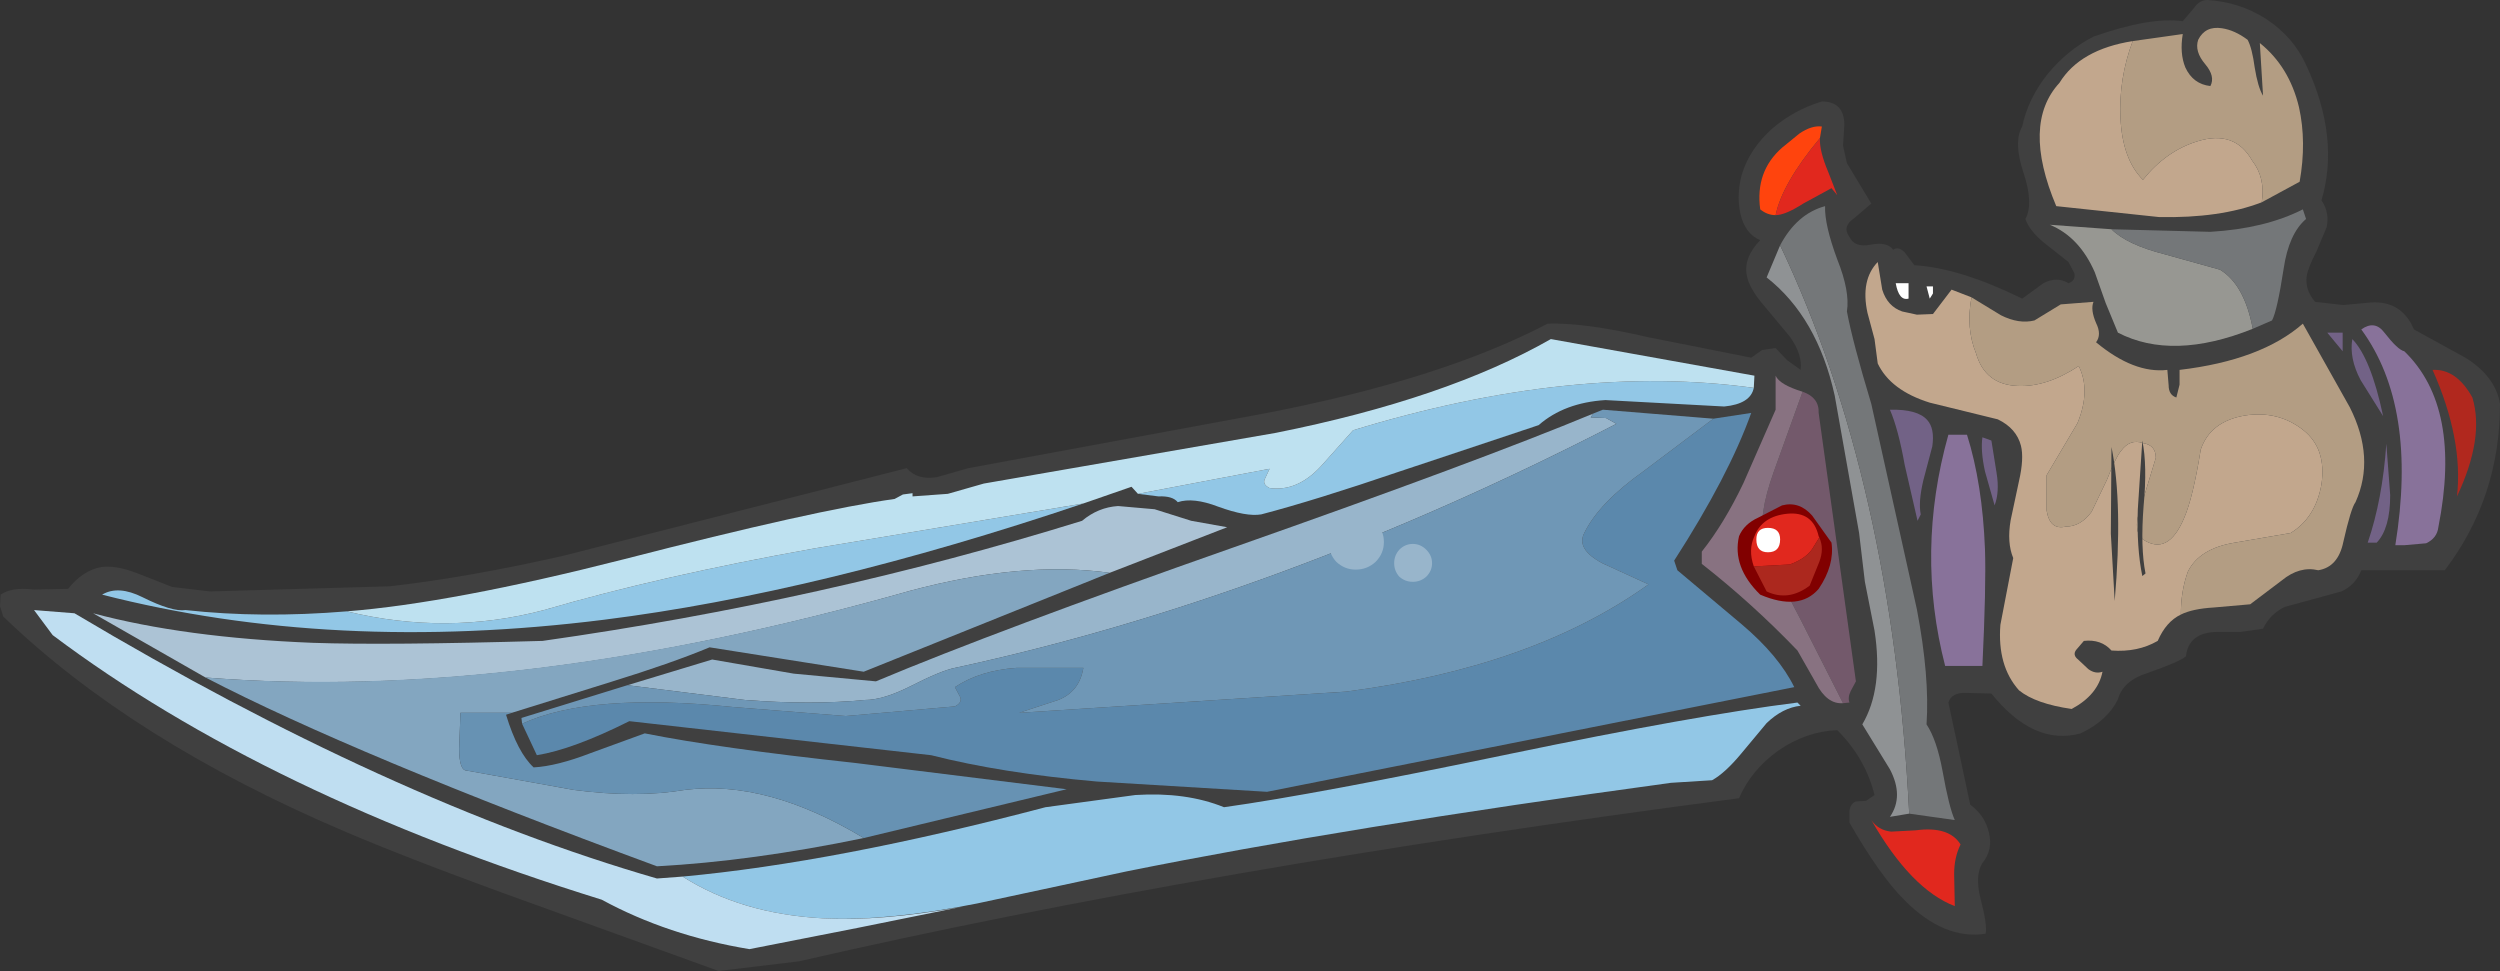 <?xml version="1.0" encoding="UTF-8" standalone="no"?>
<svg xmlns:xlink="http://www.w3.org/1999/xlink" height="75.6px" width="194.65px" xmlns="http://www.w3.org/2000/svg">
  <rect width="100%" height="100%" fill="#333333" stroke="none"/>
  <g transform="matrix(1.0, 0.0, 0.0, 1.0, 170.05, 3.15)">
    <path d="M-99.45 33.3 Q-98.65 34.25 -97.1 34.0 L-94.65 33.3 -71.65 29.05 Q-57.85 26.4 -49.55 22.05 -46.7 21.95 -41.75 23.1 L-33.7 24.7 -32.85 24.1 -31.8 23.95 -30.9 24.9 -29.85 25.65 Q-29.7 24.45 -30.7 23.05 L-32.7 20.65 Q-33.9 19.25 -34.05 18.25 -34.3 16.9 -33.0 15.55 -34.2 15.05 -34.55 13.45 -34.85 12.05 -34.45 10.5 -33.85 8.45 -32.05 6.85 -30.35 5.4 -28.2 4.75 -26.45 4.75 -26.45 6.6 L-26.55 8.2 -26.25 9.55 -24.35 12.7 -25.7 13.85 Q-26.65 14.5 -26.05 15.3 -25.65 16.15 -24.4 15.9 -23.1 15.65 -22.65 16.3 -22.25 16.0 -21.75 16.5 L-21.0 17.5 Q-17.5 17.7 -12.6 20.1 L-10.95 18.9 Q-9.9 18.35 -9.0 18.9 -8.4 18.7 -8.55 18.1 L-9.0 17.25 -10.9 15.75 Q-12.05 14.8 -12.35 13.9 -11.7 12.7 -12.5 10.3 -13.3 7.9 -12.6 6.7 -12.15 4.55 -10.65 2.65 -9.1 0.75 -7.05 -0.3 -2.65 -1.85 -0.1 -1.5 L0.75 -2.5 Q1.2 -3.15 1.8 -3.15 4.3 -3.0 6.35 -1.7 8.5 -0.3 9.5 1.9 12.15 7.55 10.7 12.45 11.35 13.4 11.1 14.55 L10.3 16.45 Q9.65 17.7 9.55 18.35 9.4 19.4 10.2 20.35 L12.4 20.6 14.55 20.4 Q16.95 20.25 17.9 22.5 L21.9 24.7 Q24.25 26.15 24.6 28.3 24.6 35.6 20.3 41.25 L13.8 41.25 Q13.35 42.4 12.25 42.9 L7.85 44.1 Q6.7 44.65 6.15 45.8 L4.4 46.05 2.55 46.05 Q0.35 46.1 0.15 47.95 -0.4 48.4 -2.85 49.25 -4.75 49.85 -5.15 51.3 -5.95 52.95 -8.05 53.95 -11.7 54.95 -15.0 50.85 L-16.95 50.8 Q-18.1 50.75 -18.35 51.55 L-17.5 55.5 -16.65 59.5 Q-15.5 60.35 -15.2 61.65 -14.85 63.0 -15.7 64.05 -16.3 65.0 -15.85 66.8 -15.3 68.9 -15.45 69.55 -18.7 70.05 -21.8 66.9 -23.7 65.0 -26.05 60.9 L-26.05 60.0 Q-26.0 59.45 -25.55 59.25 L-24.75 59.2 -24.1 58.75 Q-24.8 55.9 -27.0 53.7 -29.45 53.8 -31.6 55.3 -33.7 56.8 -34.65 59.0 -76.3 64.45 -107.85 71.7 L-114.1 72.45 -128.75 67.15 Q-137.8 63.9 -143.3 61.55 -159.8 54.5 -169.8 44.85 L-170.05 44.05 -170.0 43.15 Q-169.15 42.55 -167.45 42.75 L-164.75 42.7 Q-163.6 41.25 -162.15 41.0 -161.05 40.85 -159.45 41.45 L-156.65 42.55 -153.7 42.9 -139.7 42.5 Q-133.55 41.8 -126.1 40.1 L-99.45 33.3" fill="#404040" fill-rule="evenodd" stroke="none"/>
    <path d="M-9.95 12.9 Q-12.65 6.5 -9.7 3.3 -8.1 0.7 -4.0 0.05 -5.1 3.0 -4.95 6.05 -4.8 9.25 -3.2 10.85 -1.4 8.6 1.05 7.85 3.95 6.95 5.3 9.35 6.35 10.7 6.05 12.6 2.8 13.85 -1.95 13.75 L-9.95 12.9" fill="#c2a78d" fill-rule="evenodd" stroke="none"/>
    <path d="M-4.0 0.05 L-0.1 -0.5 Q-0.35 1.0 0.1 2.1 0.7 3.4 2.05 3.55 2.45 2.8 1.65 1.85 0.8 0.85 1.1 -0.05 1.65 -1.15 2.95 -0.95 3.95 -0.8 4.95 -0.05 5.3 0.6 5.5 2.1 5.75 3.65 6.15 4.3 L5.9 0.2 Q8.2 2.05 8.95 5.2 9.55 7.9 9.0 11.0 L6.05 12.6 Q6.35 10.7 5.3 9.35 3.95 6.95 1.05 7.85 -1.4 8.6 -3.2 10.85 -4.8 9.25 -4.95 6.05 -5.1 3.0 -4.0 0.05" fill="#b39d83" fill-rule="evenodd" stroke="none"/>
    <path d="M-28.2 6.7 L-28.35 7.6 Q-31.3 11.15 -31.8 13.6 -32.45 13.6 -33.0 13.15 -33.4 10.2 -31.3 8.35 L-29.95 7.25 Q-29.0 6.6 -28.2 6.7" fill="#ff440d" fill-rule="evenodd" stroke="none"/>
    <path d="M-28.35 7.6 Q-28.4 8.6 -27.7 10.25 L-27.0 12.05 -27.45 11.5 -29.65 12.7 Q-31.05 13.6 -31.8 13.6 -31.3 11.15 -28.35 7.6" fill="#e1281e" fill-rule="evenodd" stroke="none"/>
    <path d="M-32.5 18.45 L-31.45 15.95 Q-22.7 34.35 -21.4 60.2 L-22.9 60.45 Q-21.8 58.85 -22.9 56.75 L-25.05 53.25 Q-23.4 50.45 -24.1 45.95 L-24.85 42.15 -25.3 38.35 -26.25 33.0 -27.2 27.65 Q-28.55 21.55 -32.5 18.45" fill="#8f9294" fill-rule="evenodd" stroke="none"/>
    <path d="M-24.35 28.3 L-20.8 44.3 Q-19.8 49.55 -20.05 53.25 -19.25 54.45 -18.8 56.9 -18.3 59.7 -17.85 60.7 L-21.4 60.2 Q-22.7 34.35 -31.45 15.95 -30.15 13.5 -27.95 12.9 -28.0 14.35 -27.0 17.05 -26.0 19.55 -26.25 21.1 -25.8 23.5 -24.35 28.3" fill="#747779" fill-rule="evenodd" stroke="none"/>
    <path d="M-5.15 22.75 L-6.1 20.45 -6.95 18.05 Q-8.15 15.3 -10.45 14.35 L-5.65 14.7 Q-4.45 15.9 -1.5 16.65 L2.8 17.85 Q4.7 19.0 5.35 22.45 -0.9 24.95 -5.15 22.75" fill="#979792" fill-rule="evenodd" stroke="none"/>
    <path d="M9.25 13.15 L9.5 13.9 Q8.15 15.05 7.75 17.8 7.25 21.05 6.85 21.8 L5.35 22.45 Q4.7 19.0 2.8 17.85 L-1.5 16.65 Q-4.45 15.9 -5.65 14.7 L2.05 14.9 Q6.3 14.65 9.25 13.15" fill="#747779" fill-rule="evenodd" stroke="none"/>
    <path d="M-18.1 19.4 L-16.55 20.0 Q-17.0 22.4 -16.2 24.35 -15.5 26.8 -12.95 26.9 -10.7 27.0 -8.2 25.35 -7.25 27.25 -8.3 29.8 L-10.7 33.85 -10.7 36.6 Q-10.45 38.15 -9.2 37.85 -8.05 37.85 -7.2 36.7 L-6.0 34.2 Q-5.35 32.5 -4.9 31.95 -4.2 31.0 -3.2 31.35 -2.2 31.5 -2.2 32.5 L-3.6 37.1 Q-3.85 38.35 -3.2 38.85 -1.25 40.15 0.0 37.2 0.7 35.6 1.3 31.85 2.05 29.65 4.75 29.2 7.35 28.8 9.3 30.35 11.1 31.8 10.7 34.55 10.25 37.15 8.3 38.35 L3.95 39.1 Q1.2 39.55 0.3 41.35 -0.25 42.85 -0.25 44.7 -1.4 45.25 -2.05 46.75 -3.6 47.65 -5.65 47.5 -6.45 46.6 -7.8 46.75 L-8.4 47.45 Q-8.7 47.85 -8.25 48.2 L-7.45 48.95 Q-6.9 49.35 -6.35 49.15 -6.7 50.95 -8.75 52.05 -11.55 51.65 -12.85 50.6 -14.55 48.7 -14.3 45.5 L-13.3 40.3 Q-13.8 39.1 -13.5 37.35 L-12.85 34.3 Q-12.45 32.55 -12.7 31.55 -13.05 30.2 -14.5 29.5 L-19.8 28.2 Q-22.85 27.25 -23.85 25.15 L-24.1 23.25 -24.65 21.2 Q-25.2 18.65 -23.85 17.25 L-23.5 19.4 Q-23.1 20.7 -21.95 21.1 L-20.8 21.35 -19.55 21.3 -18.1 19.4" fill="#c2a78d" fill-rule="evenodd" stroke="none"/>
    <path d="M-6.85 22.0 Q-6.4 22.9 -6.85 23.5 -3.9 25.95 -1.3 25.65 L-1.2 26.85 Q-1.2 27.6 -0.6 27.8 L-0.35 26.8 -0.35 25.65 Q6.0 24.9 9.25 22.05 L12.9 28.55 Q14.9 32.5 13.35 35.95 13.0 36.4 12.4 39.05 12.0 41.0 10.45 41.25 9.0 40.9 7.6 42.05 L5.15 43.9 2.3 44.15 Q0.65 44.25 -0.25 44.7 -0.25 42.85 0.3 41.35 1.2 39.55 3.95 39.1 L8.3 38.35 Q10.25 37.15 10.7 34.55 11.1 31.8 9.3 30.35 7.35 28.8 4.75 29.2 2.05 29.65 1.3 31.85 0.7 35.6 0.0 37.2 -1.25 40.15 -3.2 38.85 -3.85 38.35 -3.6 37.1 L-2.2 32.5 Q-2.2 31.5 -3.2 31.35 -4.2 31.0 -4.9 31.95 -5.35 32.5 -6.0 34.2 L-7.2 36.7 Q-8.05 37.85 -9.2 37.85 -10.45 38.15 -10.7 36.6 L-10.7 33.85 -8.3 29.8 Q-7.25 27.25 -8.2 25.35 -10.7 27.0 -12.95 26.9 -15.5 26.8 -16.2 24.35 -17.0 22.4 -16.55 20.0 L-14.25 21.4 Q-12.85 22.1 -11.65 21.8 L-9.6 20.55 -7.05 20.35 Q-7.3 20.95 -6.85 22.0" fill="#b39d83" fill-rule="evenodd" stroke="none"/>
    <path d="M-21.45 20.1 Q-22.2 20.3 -22.45 18.9 L-21.45 18.9 -21.45 20.1" fill="#ffffff" fill-rule="evenodd" stroke="none"/>
    <path d="M-19.55 19.15 L-19.55 19.7 -19.8 20.1 -20.05 19.15 -19.55 19.15" fill="#ffffff" fill-rule="evenodd" stroke="none"/>
    <path d="M17.15 24.2 Q21.65 28.55 19.8 37.9 19.7 38.75 18.85 39.15 L17.15 39.3 16.45 39.3 Q18.2 28.5 13.8 22.5 14.85 21.75 15.6 22.75 16.65 24.1 17.15 24.2" fill="#88729a" fill-rule="evenodd" stroke="none"/>
    <path d="M12.35 24.2 L11.15 22.75 12.35 22.75 12.35 24.2" fill="#726286" fill-rule="evenodd" stroke="none"/>
    <path d="M-106.65 39.55 L-85.7 36.05 Q-106.3 43.0 -123.0 45.1 -144.1 47.75 -162.1 43.15 -160.85 42.4 -158.95 43.35 -156.65 44.5 -155.6 44.35 -149.7 45.0 -143.05 44.45 -135.25 46.35 -127.7 44.35 -118.65 41.7 -106.65 39.55" fill="#92c7e6" fill-rule="evenodd" stroke="none"/>
    <path d="M-71.2 33.35 L-71.55 34.1 Q-71.8 34.55 -71.2 34.85 -69.05 35.15 -67.2 33.15 L-64.7 30.35 Q-47.55 25.1 -33.5 27.05 -33.75 28.3 -35.8 28.5 L-45.05 28.0 Q-48.25 28.2 -50.25 29.95 L-61.05 33.55 Q-67.65 35.8 -71.85 36.9 -73.0 37.1 -75.2 36.3 -77.15 35.55 -78.35 35.95 -78.75 35.45 -79.85 35.5 L-81.45 35.3 -71.2 33.35" fill="#92c7e6" fill-rule="evenodd" stroke="none"/>
    <path d="M-96.25 35.3 L-93.45 34.5 -70.7 30.55 Q-57.45 27.9 -49.3 23.25 L-33.45 26.1 -33.5 27.05 Q-47.55 25.1 -64.7 30.35 L-67.2 33.15 Q-69.05 35.15 -71.2 34.85 -71.8 34.55 -71.55 34.1 L-71.2 33.35 -81.45 35.3 -81.95 34.75 -85.7 36.05 -106.65 39.55 Q-118.65 41.7 -127.7 44.35 -135.25 46.35 -143.05 44.45 -134.85 43.8 -121.5 40.4 -106.55 36.55 -100.4 35.7 L-99.75 35.35 -99.0 35.25 -99.0 35.5 -96.25 35.3" fill="#bee1f0" fill-rule="evenodd" stroke="none"/>
    <path d="M13.75 26.45 Q12.85 24.75 13.1 23.25 14.55 24.75 15.5 29.25 L13.75 26.45" fill="#726286" fill-rule="evenodd" stroke="none"/>
    <path d="M22.45 27.8 Q23.4 30.95 21.25 35.5 21.75 31.05 19.35 25.65 21.2 25.55 22.45 27.8" fill="#b1281e" fill-rule="evenodd" stroke="none"/>
    <path d="M-28.45 29.0 L-25.55 49.9 -25.95 50.65 Q-26.2 51.15 -26.05 51.55 L-26.55 51.6 -29.85 45.1 Q-31.95 41.15 -32.7 38.85 -33.2 37.1 -31.95 33.6 L-29.7 27.35 Q-28.4 27.8 -28.45 29.0" fill="#73596b" fill-rule="evenodd" stroke="none"/>
    <path d="M-29.7 27.35 L-31.95 33.6 Q-33.2 37.1 -32.7 38.85 -31.95 41.15 -29.85 45.1 L-26.55 51.6 Q-27.8 51.7 -28.65 50.05 L-30.1 47.5 Q-33.6 43.85 -37.55 40.75 L-37.55 39.8 Q-35.8 37.6 -34.3 34.45 L-31.8 28.75 -31.8 26.1 Q-31.5 26.8 -29.7 27.35" fill="#887281" fill-rule="evenodd" stroke="none"/>
    <path d="M-95.7 50.35 Q-93.75 49.05 -90.9 48.85 L-85.7 48.85 Q-86.0 50.7 -87.65 51.35 L-90.7 52.35 -65.25 50.7 Q-50.7 48.8 -41.7 42.35 L-45.3 40.7 Q-47.35 39.6 -46.7 38.35 -45.55 36.0 -42.1 33.55 L-36.65 29.45 -33.7 29.0 Q-35.45 33.9 -39.7 40.5 L-39.45 41.25 -34.45 45.45 Q-31.55 47.9 -30.35 50.35 L-71.4 58.5 -84.65 57.7 Q-92.05 57.05 -97.55 55.65 L-121.05 53.0 Q-125.45 55.2 -128.25 55.65 L-129.4 53.2 Q-124.1 50.75 -112.95 51.9 L-104.2 52.6 -95.7 51.85 Q-95.1 51.55 -95.3 51.1 L-95.7 50.35" fill="#5b88ac" fill-rule="evenodd" stroke="none"/>
    <path d="M-121.2 50.2 L-114.6 48.2 -108.25 49.3 -101.85 49.9 Q-92.45 45.95 -73.95 39.45 -54.9 32.75 -46.0 29.05 L-46.2 29.35 -45.0 29.4 -44.2 29.85 Q-70.5 43.4 -95.7 48.85 -96.75 49.05 -99.2 50.3 -101.3 51.35 -102.7 51.35 -106.85 51.75 -112.05 51.35 L-121.2 50.2" fill="#98b5cb" fill-rule="evenodd" stroke="none"/>
    <path d="M-90.9 48.85 Q-93.75 49.05 -95.7 50.35 L-95.3 51.1 Q-95.1 51.55 -95.7 51.85 L-104.2 52.6 -112.95 51.9 Q-124.1 50.75 -129.4 53.2 L-129.45 52.75 -121.2 50.2 -112.05 51.35 Q-106.85 51.75 -102.7 51.35 -101.3 51.35 -99.2 50.3 -96.75 49.05 -95.7 48.85 -70.5 43.4 -44.2 29.85 L-45.0 29.4 -46.2 29.35 -46.0 29.05 -45.25 28.75 -36.65 29.45 -42.1 33.55 Q-45.55 36.0 -46.7 38.35 -47.35 39.6 -45.3 40.7 L-41.7 42.35 Q-50.7 48.8 -65.25 50.7 L-90.7 52.35 -87.65 51.35 Q-86.0 50.7 -85.7 48.85 L-90.9 48.85" fill="#6f97b6" fill-rule="evenodd" stroke="none"/>
    <path d="M-20.5 36.9 L-20.75 37.4 -21.75 33.05 Q-22.25 30.25 -22.9 28.75 -20.75 28.7 -20.0 29.55 -19.4 30.2 -19.6 31.6 L-20.3 34.25 Q-20.7 35.95 -20.5 36.9" fill="#726286" fill-rule="evenodd" stroke="none"/>
    <path d="M-16.9 30.7 Q-15.7 34.5 -15.5 39.6 -15.4 42.45 -15.7 48.7 L-18.6 48.7 Q-20.9 39.8 -18.35 30.7 L-16.9 30.7" fill="#88729a" fill-rule="evenodd" stroke="none"/>
    <path d="M-14.6 33.65 Q-14.35 35.15 -14.75 36.2 L-15.5 33.55 Q-15.85 31.95 -15.7 30.9 L-15.0 31.15 -14.6 33.65" fill="#726286" fill-rule="evenodd" stroke="none"/>
    <path d="M-3.0 41.5 L-3.25 41.7 Q-3.7 39.5 -3.6 36.5 L-3.25 31.15 Q-2.85 33.1 -3.15 36.25 -3.4 39.5 -3.0 41.5" fill="#404040" fill-rule="evenodd" stroke="none"/>
    <path d="M16.05 35.4 Q16.05 38.0 15.0 39.1 L14.3 39.1 Q15.45 35.75 15.75 31.4 L16.05 35.4" fill="#726286" fill-rule="evenodd" stroke="none"/>
    <path d="M-5.65 31.65 Q-4.75 36.1 -5.4 43.65 L-5.7 38.4 -5.65 31.65" fill="#404040" fill-rule="evenodd" stroke="none"/>
    <path d="M-85.8 37.4 Q-84.55 36.35 -83.0 36.25 L-80.15 36.5 -77.3 37.4 -74.5 37.9 -83.65 41.45 Q-90.45 40.5 -99.2 42.85 -129.8 51.55 -154.05 49.6 L-162.8 44.6 Q-155.7 46.5 -145.7 46.9 -139.95 47.1 -127.8 46.75 -105.95 43.65 -85.8 37.4" fill="#acc3d5" fill-rule="evenodd" stroke="none"/>
    <path d="M-102.8 49.15 L-114.8 47.25 Q-117.8 48.5 -122.5 49.95 L-130.2 52.35 -134.2 52.35 -134.3 55.15 Q-134.3 56.85 -133.7 56.85 L-125.4 58.35 Q-120.55 59.0 -116.7 58.35 -110.35 57.55 -102.8 62.1 -111.5 63.9 -118.9 64.3 -142.5 55.6 -154.05 49.6 -129.8 51.5 -99.2 42.85 -90.45 40.5 -83.65 41.45 L-102.8 49.15" fill="#83a6c0" fill-rule="evenodd" stroke="none"/>
    <path d="M-133.7 56.85 Q-134.3 56.85 -134.3 55.15 L-134.2 52.35 -130.2 52.35 -130.65 52.5 Q-129.75 55.45 -128.5 56.6 -126.7 56.5 -124.1 55.5 L-119.85 53.95 Q-114.1 55.1 -103.5 56.25 L-87.0 58.3 -102.8 62.1 Q-110.35 57.55 -116.7 58.35 -120.55 59.0 -125.4 58.35 L-133.7 56.85" fill="#6792b3" fill-rule="evenodd" stroke="none"/>
    <path d="M-27.45 39.1 Q-27.2 40.85 -28.45 42.7 -29.95 44.45 -33.0 43.15 -35.2 41.0 -34.65 38.6 -34.25 37.65 -33.15 37.15 L-31.3 36.2 Q-29.95 35.85 -28.95 37.0 L-27.45 39.1" fill="#810000" fill-rule="evenodd" stroke="none"/>
    <path d="M-28.8 39.35 Q-29.3 40.3 -30.7 40.8 L-33.5 40.95 Q-33.95 39.65 -33.45 38.6 -32.85 37.05 -30.9 36.85 -28.9 36.65 -28.45 38.6 L-28.4 38.7 -28.8 39.35" fill="#e1281e" fill-rule="evenodd" stroke="none"/>
    <path d="M-28.4 40.6 L-29.15 42.45 Q-30.8 43.7 -32.5 42.9 L-33.5 40.95 -30.7 40.8 Q-29.3 40.3 -28.8 39.35 L-28.4 38.7 Q-28.0 39.55 -28.4 40.6" fill="#ac281e" fill-rule="evenodd" stroke="none"/>
    <path d="M-30.1 51.55 L-29.85 51.8 Q-31.25 51.95 -32.5 53.15 L-34.5 55.55 Q-35.75 57.05 -36.75 57.6 L-39.95 57.8 Q-65.25 61.25 -82.35 64.7 L-94.0 67.2 Q-101.05 68.6 -106.0 68.35 -112.35 68.0 -116.9 65.1 -104.95 64.0 -88.65 59.7 L-81.65 58.75 Q-77.7 58.5 -74.75 59.7 -67.6 58.7 -52.5 55.55 -38.05 52.55 -30.1 51.55" fill="#92c7e6" fill-rule="evenodd" stroke="none"/>
    <path d="M-165.95 46.3 L-167.4 44.35 -164.25 44.6 Q-139.65 59.25 -118.9 65.25 L-116.9 65.1 Q-112.35 68.0 -106.0 68.35 -101.45 68.6 -95.15 67.45 L-103.3 69.1 -111.7 70.75 Q-118.05 69.7 -123.2 66.9 -149.3 58.8 -165.95 46.3" fill="#bfdef1" fill-rule="evenodd" stroke="none"/>
    <path d="M-17.4 62.6 Q-17.9 63.6 -17.9 64.9 L-17.85 67.4 Q-21.25 66.1 -24.35 60.7 -23.8 61.5 -22.8 61.6 L-20.9 61.5 Q-18.3 61.15 -17.4 62.6" fill="#e1281e" fill-rule="evenodd" stroke="none"/>
    <path d="M-31.45 38.85 Q-31.45 39.85 -32.4 39.85 -33.3 39.85 -33.3 38.85 -33.3 37.95 -32.4 37.95 -31.45 37.95 -31.45 38.85" fill="#ffffff" fill-rule="evenodd" stroke="none"/>
    <path d="M-62.3 39.05 Q-62.3 39.95 -62.95 40.6 -63.6 41.2 -64.5 41.2 -65.35 41.2 -66.0 40.6 -66.6 39.95 -66.6 39.05 -66.6 38.15 -66.0 37.55 -65.35 36.95 -64.5 36.95 -63.6 36.95 -62.95 37.55 -62.3 38.15 -62.3 39.05" fill="#98b5cb" fill-rule="evenodd" stroke="none"/>
    <path d="M-58.55 40.7 Q-58.55 41.3 -59.0 41.75 -59.45 42.15 -60.05 42.15 -60.65 42.15 -61.1 41.75 -61.5 41.3 -61.5 40.7 -61.5 40.1 -61.1 39.65 -60.65 39.2 -60.05 39.2 -59.45 39.2 -59.0 39.65 -58.55 40.1 -58.55 40.7" fill="#98b5cb" fill-rule="evenodd" stroke="none"/>
  </g>
</svg>
